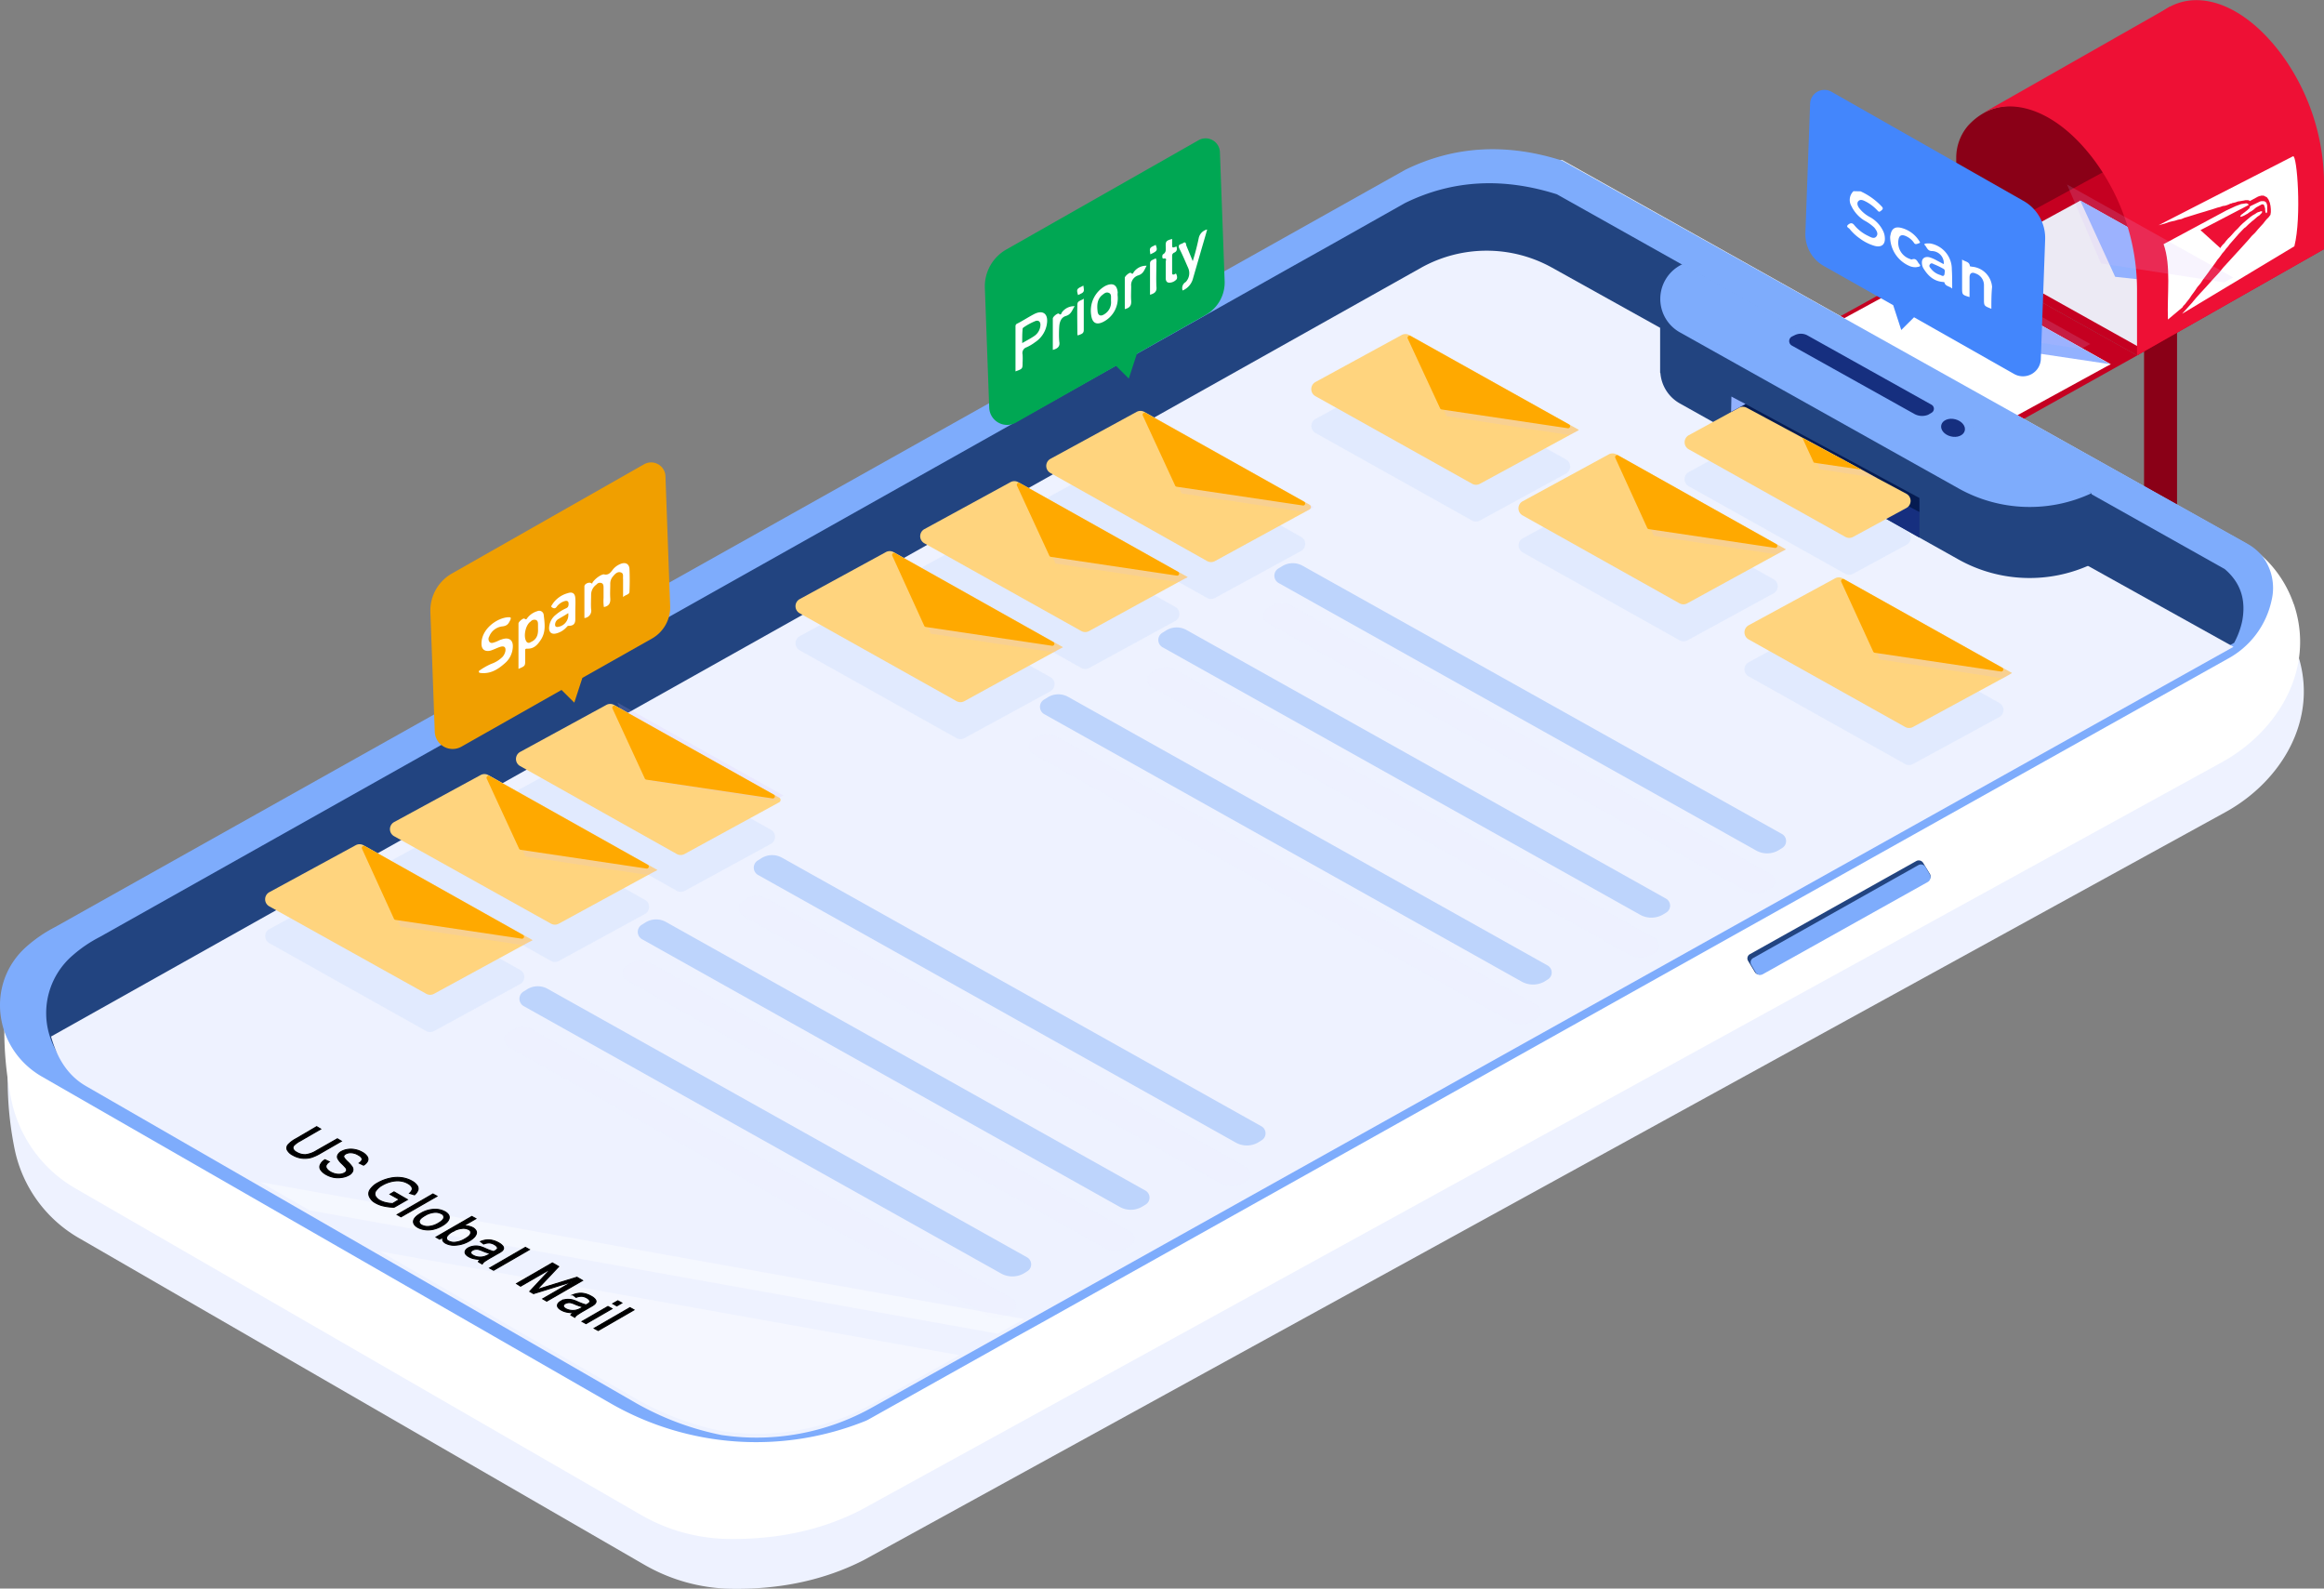 <svg id="Layer_1" data-name="Layer 1" xmlns="http://www.w3.org/2000/svg" viewBox="0 0 574.99 392.95"><rect x="0" y="0" width="574.99" height="392.95" fill="#808080" stroke="none"/><defs><style>.cls-1{fill:#8a0017;}.cls-2{fill:#c50021;}.cls-11,.cls-12,.cls-3{fill:#fff;}.cls-4{fill:#92b1ff;}.cls-5{fill:#eceaf4;}.cls-6{fill:#ee1035;}.cls-7{fill:#eef2ff;}.cls-8{fill:#d0b7f7;opacity:0.16;}.cls-11,.cls-12,.cls-14,.cls-16,.cls-8{isolation:isolate;}.cls-9{fill:#7eacfc;}.cls-10{fill:#224480;}.cls-11{opacity:0.42;}.cls-12{opacity:0.43;}.cls-13,.cls-14{opacity:0.31;}.cls-14{fill:#e2eafe;}.cls-15,.cls-16{fill:#bdd4fc;}.cls-16{opacity:0.25;}.cls-17{fill:#ffd47e;}.cls-18{fill:#ffa900;}.cls-19{fill:#162f7f;}.cls-20{fill:#051b51;}.cls-21{fill:#f09f00;}.cls-22{fill:#00a753;}.cls-23{fill:#4386fc;}.cls-24{stroke:#000;stroke-miterlimit:10;stroke-width:0.25px;}</style></defs><title>virtual-po-box-main-image US Global Mail</title><path class="cls-1" d="M538.63,58.47h-8.16V175.39h8.16Z" transform="translate(0 0)"/><path class="cls-2" d="M483.47,62.66l-30.2,16.7,45.51,25.34,30-16.78Z" transform="translate(0 0)"/><path class="cls-3" d="M522.24,90.1l-1.08.56L496.78,104l-42.85-24,25.46-13.88Z" transform="translate(0 0)"/><path class="cls-4" d="M522.15,90.1,488,85l-8.73-19Z" transform="translate(0 0)"/><path class="cls-1" d="M529.23,72V87.76L484,62.5V39.1A12.19,12.19,0,0,1,487,31c8-8.63,21.14-5.57,31.7,8.64A53.5,53.5,0,0,1,529.23,72Z" transform="translate(0 0)"/><path class="cls-2" d="M483.47,62.66,542,30.79l33,30.82L528.73,87.92Z" transform="translate(0 0)"/><path class="cls-5" d="M554.52,71.86l-25.29,14-40-22.35,25.46-13.88Z" transform="translate(0 0)"/><path class="cls-4" d="M554.52,71.86l-31.2-3.39-8.65-18.88Z" transform="translate(0 0)"/><path class="cls-6" d="M575,61.61,529.73,36.36V13a12.17,12.17,0,0,1,3.07-8.15c7.91-8.64,21.14-5.57,31.7,8.63A54.47,54.47,0,0,1,575,45.88Z" transform="translate(0 0)"/><path class="cls-6" d="M528.73,87.92V72.18a54.09,54.09,0,0,0-10.49-32.43c-9-12.11-19.88-16.06-27.78-11.7l46-26.15.33-.24,38.19,60Z" transform="translate(0 0)"/><path class="cls-3" d="M556.27,51.69l-.09.16-.91.72-.25.17-.17.16-.16.08-.25.24-.09.16-.08.08v.08l.08.08h.17l.17-.08.24-.08.5-.24.25-.16.34-.16.66-.49.34-.16.33-.24.33-.24.25-.24.33-.25,1.33-.72h.34l.16.08.09.16.08.24.08.24.09.33V52l.08.4.08.25.17.08.08-.08.09-.33V50.8l-.09-.32-.08-.25-.17-.24-.25-.16-.25-.08h-.58l-.33.08-.33.16-2.08,1v.08h-.09l-.08.08v.25l-.08.08-.09.16Z" transform="translate(0 0)"/><path class="cls-3" d="M533.89,55.8l.16-.08.25-.08.34-.08.91-.24,1.17-.41.66-.16.75-.16.75-.24.83-.16.75-.32.83-.25,2.58-.8.83-.25.83-.24.75-.24.83-.24.75-.24.75-.25.67-.16.66-.24.59-.08.5-.16.41-.16.33-.16.25-.08h.17l.08-.09.75-.16.67-.24.58-.08.42-.08.49-.08.34-.08h.66l.34.08v.08h.08v.08l2.08-1.13.25-.08.16-.08h.17l.17-.08h.66l.09.08.66.32.42.57.33.8.17.81.08.81v.72l-.08.49v.16l-.09.08-.16.24-.25.32-.42.41-.41.48-.5.65-.59.64-.66.73-.75.89-.83.8-.75.89-1.75,1.94-.91,1-.92,1-.91,1-.92,1-.91,1-.84,1.05-.91,1-.83.89-1.58,1.77-.75.81-.67.72-.58.65-.5.56-.41.49-.34.4-.25.32-.16.17-2.33,2.58,27.78-16.7c1.83-7.27.67-22.68-.33-22.27Z" transform="translate(0 0)"/><path class="cls-3" d="M535.3,60.4c1.91,5.33.83,12.51,1.08,18.64L540,76l.17-.33.41-.4.5-.65.58-.72.59-.89.74-1,.67-1,.75-.88.66-1,.67-.89.66-.89.5-.72.5-.65.34-.48.25-.33.33-.48.33-.48.42-.49.41-.56.34-.49.5-.56.41-.57.5-.56.42-.57,2.33-2.66L555,56.69l.16-.16.17-.16.25-.16.75-.73.92-.81.33-.24.91-.81.58-.4.17-.16.08-.16.17-.08.08-.16.09-.17h.08v-.08l-.17-.16h-.16l-.25.08-.17.08-.33.08-.33.17-.34.24-.58.32-.58.4-.58.49-.67.56-.67.57-.66.64-.58.65-.67.64-.58.65-.58.65-.59.56-.49.57-.42.56-.42.4-.33.41-.25.4-4.91-4.44,11.9-6.21-.08-.24-.34-.16h-.33l-.5.08-.58.08L553.1,51l-2.16,1Z" transform="translate(0 0)"/><path class="cls-7" d="M2.32,258.74A85.61,85.61,0,0,0,3.65,284.4a33.1,33.1,0,0,0,16.14,22L159.31,387a44.36,44.36,0,0,0,21.22,6c12.06.24,23.21-2,33.2-7.1l336.87-185c13.81-7.59,23.21-23,17.89-39.06,0-.08,0-.08-.08-.16a28.7,28.7,0,0,0-13.73-16.06L387.45,51.85l-37.53,2.42L9.06,246.32C7.14,249.87,4.81,254.14,2.32,258.74Z" transform="translate(0 0)"/><path class="cls-8" d="M517.15,85.1l-2.24,1.21-30.37-4.6-8.4-19.61Z" transform="translate(0 0)"/><path class="cls-3" d="M1.49,246.48a85.31,85.31,0,0,0,1.33,25.66,33.08,33.08,0,0,0,16.14,22l139.52,80.53a44.36,44.36,0,0,0,21.22,6c12.06.24,23.21-2,33.2-7.1l336.79-185c13.81-7.58,23.21-23,17.88-39,0-.08,0-.08-.08-.16a28.66,28.66,0,0,0-13.73-16.06L386.53,39.59,349,42,8.22,234.05C6.23,237.68,3.9,241.88,1.49,246.48Z" transform="translate(0 0)"/><path class="cls-9" d="M562,148.6A21.56,21.56,0,0,1,551.1,163L257.9,327.08l-6.57,3.64-36.6,20.49-.5.24A72.36,72.36,0,0,1,151,347.1L10.39,266.33C-1.68,259.39-3.67,243,6.73,234a34.66,34.66,0,0,1,6.9-4.68L347.68,42c12.23-6,25.21-6.62,38.85-2.26L556,134.48a13.15,13.15,0,0,1,3.66,3A13,13,0,0,1,562,148.6Z" transform="translate(0 0)"/><path class="cls-10" d="M554.76,153.6a20.18,20.18,0,0,1-2,5.41L253.41,326.28l-6.57,3.63-9.4,5.24-21.38,12A58.61,58.61,0,0,1,179,354h-.08a71.24,71.24,0,0,1-21.39-8L94.17,309.49,76.61,299.41l-12.23-7L21.54,267.7a20.15,20.15,0,0,1-9.41-12A18.82,18.82,0,0,1,18,236.31a32.91,32.91,0,0,1,6.65-4.52L311.73,70.41l6.58-3.71,10.81-6.05,18.47-10.41c11.82-5.81,24.38-6.38,37.61-2.18L445,81.63,465.32,93l12.73,7.11,72.38,40.66C554.59,144.32,555.67,148.68,554.76,153.6Z" transform="translate(0 0)"/><path class="cls-7" d="M552.6,160,215.81,348.14A58.55,58.55,0,0,1,178.7,355h-.08a71.24,71.24,0,0,1-21.39-8L21.29,268.67c-4.91-2.83-7.32-7.51-8.66-12.27l339-190.19a33.29,33.29,0,0,1,32.37,0Z" transform="translate(0 0)"/><path class="cls-11" d="M237.35,335.23,216,347.18a58.67,58.67,0,0,1-37.1,6.86h-.09a71.48,71.48,0,0,1-21.38-8L94.09,309.58Z" transform="translate(0 0)"/><path class="cls-12" d="M253.41,326.28l-6.57,3.63L76.61,299.41l-12.23-7Z" transform="translate(0 0)"/><g class="cls-13"><path class="cls-14" d="M244,325.15,125.87,259a2.08,2.08,0,0,1-.08-3.63l.91-.56a5,5,0,0,1,5.07-.08l118.56,66.4a2,2,0,0,1,.09,3.47l-.92.57A5.54,5.54,0,0,1,244,325.15Z" transform="translate(0 0)"/><path class="cls-14" d="M302,292.71,183.86,226.55a2.09,2.09,0,0,1-.09-3.64l.92-.56a5,5,0,0,1,5.07-.08l118.56,66.41a2,2,0,0,1,.09,3.47l-.92.56A5.54,5.54,0,0,1,302,292.71Z" transform="translate(0 0)"/><path class="cls-14" d="M273.3,308.69,155.15,242.52a2.09,2.09,0,0,1-.08-3.63l.92-.56a5,5,0,0,1,5.07-.09l118.56,66.41a2,2,0,0,1,.08,3.47l-.91.57A6,6,0,0,1,273.3,308.69Z" transform="translate(0 0)"/></g><g class="cls-13"><path class="cls-14" d="M431.79,220.25,313.65,154.09a2.08,2.08,0,0,1-.08-3.63l.91-.57a5,5,0,0,1,5.08-.08l118.55,66.41a2,2,0,0,1,.09,3.47l-.92.56A5.75,5.75,0,0,1,431.79,220.25Z" transform="translate(0 0)"/><path class="cls-14" d="M403.09,236.15,285,170a2.08,2.08,0,0,1-.09-3.63l.92-.56a5,5,0,0,1,5.07-.08l118.56,66.4a2,2,0,0,1,.08,3.47l-.91.57A5.75,5.75,0,0,1,403.09,236.15Z" transform="translate(0 0)"/><path class="cls-14" d="M373.8,252.69,255.66,186.52a2.08,2.08,0,0,1-.08-3.63l.91-.56a5,5,0,0,1,5.08-.08l118.56,66.32a2,2,0,0,1,.08,3.47l-.92.57A5.55,5.55,0,0,1,373.8,252.69Z" transform="translate(0 0)"/></g><path class="cls-10" d="M477,217.83l-41.1,23.08a1.29,1.29,0,0,1-1.75-.49l-1.66-2.74A1.2,1.2,0,0,1,433,236l41.1-23a1.28,1.28,0,0,1,1.74.48l1.67,2.75A1.18,1.18,0,0,1,477,217.83Z" transform="translate(0 0)"/><path class="cls-9" d="M477,218.15,436.12,241a1.29,1.29,0,0,1-1.75-.48l-1.08-1.86a1.2,1.2,0,0,1,.5-1.69L474.64,214a1.29,1.29,0,0,1,1.75.48l1.08,1.86A1.37,1.37,0,0,1,477,218.15Z" transform="translate(0 0)"/><path class="cls-15" d="M434.54,210.41,316.39,144.24a2.09,2.09,0,0,1-.08-3.63l.92-.56a5,5,0,0,1,5.07-.09l118.56,66.33a2,2,0,0,1,.08,3.47l-.91.57A5.57,5.57,0,0,1,434.54,210.41Z" transform="translate(0 0)"/><path class="cls-15" d="M405.83,226.3,287.69,160.14a2.08,2.08,0,0,1-.08-3.63l.91-.57a5,5,0,0,1,5.08-.08l118.56,66.41a2,2,0,0,1,.08,3.47l-.92.56A5.75,5.75,0,0,1,405.83,226.3Z" transform="translate(0 0)"/><path class="cls-15" d="M376.55,242.85,258.4,176.68a2.09,2.09,0,0,1-.08-3.63l.92-.57a5,5,0,0,1,5.07-.08l118.56,66.41a2,2,0,0,1,.08,3.47l-.91.57A5.81,5.81,0,0,1,376.55,242.85Z" transform="translate(0 0)"/><path class="cls-15" d="M305.74,282.63,187.6,216.46a2.08,2.08,0,0,1-.08-3.63l.91-.57a5,5,0,0,1,5.08-.08l118.56,66.41a2,2,0,0,1,.08,3.47l-.91.57A5.61,5.61,0,0,1,305.74,282.63Z" transform="translate(0 0)"/><path class="cls-15" d="M277,298.52,158.9,232.36a2.08,2.08,0,0,1-.08-3.63l.91-.57a5,5,0,0,1,5.07-.08l118.56,66.41a2,2,0,0,1,.09,3.47l-.92.56A5.54,5.54,0,0,1,277,298.52Z" transform="translate(0 0)"/><path class="cls-15" d="M247.76,315.06,129.61,248.9a2.09,2.09,0,0,1-.08-3.63l.91-.57a5,5,0,0,1,5.08-.08L254.08,311a2,2,0,0,1,.08,3.47l-.91.56A5.75,5.75,0,0,1,247.76,315.06Z" transform="translate(0 0)"/><path class="cls-16" d="M152,183.51a2,2,0,0,0-1.94,0l-21.31,11.62a2,2,0,0,0,0,3.5l38.73,21.74a2,2,0,0,0,1.93,0l21.32-11.62a2,2,0,0,0,0-3.5Z" transform="translate(0 0)"/><path class="cls-17" d="M192.78,197.3a.66.66,0,0,1,0,1.16l-23.41,12.79a2,2,0,0,1-1.93,0L128.69,189.5a2,2,0,0,1,0-3.5L150,174.38a2,2,0,0,1,1.94,0Z" transform="translate(0 0)"/><path class="cls-8" d="M193.84,196.77,191.51,198l-30.37-4.68-8.4-19.53Z" transform="translate(0 0)"/><path class="cls-18" d="M191.46,196.57a.5.5,0,0,1-.31.93l-31.24-4.64a.51.51,0,0,1-.38-.29l-8-17.32a.5.5,0,0,1,.7-.64Z" transform="translate(0 0)"/><path class="cls-16" d="M120.84,200.86a2,2,0,0,0-1.93,0L97.52,212.47a2,2,0,0,0,0,3.5l38.8,21.74a2,2,0,0,0,1.94,0l21.31-11.62a2,2,0,0,0,0-3.5Z" transform="translate(0 0)"/><path class="cls-17" d="M162.66,215.21a0,0,0,0,1,0,0h0l-1.08.56-23.32,12.71a2,2,0,0,1-1.94,0L97.51,206.85a2,2,0,0,1,0-3.5l21.38-11.62a2,2,0,0,1,1.93,0Z" transform="translate(0 0)"/><path class="cls-8" d="M162.64,215.25l-2.24,1.21L130,211.86l-8.32-19.61Z" transform="translate(0 0)"/><path class="cls-18" d="M160.27,213.92a.5.5,0,0,1-.32.93l-31.15-4.64a.52.52,0,0,1-.38-.29l-8-17.32a.5.5,0,0,1,.7-.64Z" transform="translate(0 0)"/><path class="cls-16" d="M89.89,218.21a2,2,0,0,0-1.93,0L66.65,229.82a2,2,0,0,0,0,3.5l38.8,21.73a2,2,0,0,0,1.94,0l21.31-11.62a2,2,0,0,0,0-3.5Z" transform="translate(0 0)"/><path class="cls-17" d="M131.79,232.56a0,0,0,0,1,0,0h0l-1.08.56-23.32,12.71a2,2,0,0,1-1.93,0L66.63,224.2a2,2,0,0,1,0-3.5L88,209.08a2,2,0,0,1,1.93,0Z" transform="translate(0 0)"/><path class="cls-8" d="M131.77,232.6l-2.24,1.21-30.45-4.6L90.76,209.6Z" transform="translate(0 0)"/><path class="cls-18" d="M129.4,231.27a.5.5,0,0,1-.31.93l-31.24-4.65a.48.48,0,0,1-.38-.28l-7.91-17.33a.5.5,0,0,1,.7-.64Z" transform="translate(0 0)"/><path class="cls-16" d="M283.16,111.06a2,2,0,0,0-1.93,0l-21.31,11.62a2,2,0,0,0,0,3.5l38.73,21.74a2,2,0,0,0,1.94,0l21.31-11.62a2,2,0,0,0,0-3.5Z" transform="translate(0 0)"/><path class="cls-17" d="M324,124.84a.67.67,0,0,1,0,1.17l-23.4,12.78a2,2,0,0,1-1.94,0L259.89,117a2,2,0,0,1,0-3.5l21.31-11.61a2,2,0,0,1,1.93,0Z" transform="translate(0 0)"/><path class="cls-8" d="M325.05,125.44l-2.33,1.21-30.37-4.6L284,102.44Z" transform="translate(0 0)"/><path class="cls-18" d="M322.67,124.11a.5.5,0,0,1-.32.93l-31.23-4.64a.52.52,0,0,1-.38-.29l-8-17.32a.5.5,0,0,1,.7-.64Z" transform="translate(0 0)"/><path class="cls-16" d="M252,128.4a2,2,0,0,0-1.93,0L228.72,140a2,2,0,0,0,0,3.5l38.81,21.74a2,2,0,0,0,1.93,0l21.31-11.62a2,2,0,0,0,0-3.5Z" transform="translate(0 0)"/><path class="cls-17" d="M293.86,142.75a0,0,0,0,1,0,0h0l-1.07.56-23.33,12.79a2,2,0,0,1-1.93,0L228.7,134.39a2,2,0,0,1,0-3.5L250,119.27a2,2,0,0,1,1.93,0Z" transform="translate(0 0)"/><path class="cls-8" d="M293.85,142.79,291.6,144l-30.45-4.6-8.32-19.61Z" transform="translate(0 0)"/><path class="cls-18" d="M291.48,141.46a.5.5,0,0,1-.32.93L260,137.75a.54.54,0,0,1-.38-.29l-8-17.32a.49.49,0,0,1,.69-.64Z" transform="translate(0 0)"/><path class="cls-16" d="M221.1,145.75a2,2,0,0,0-1.94,0l-21.31,11.62a2,2,0,0,0,0,3.5l38.81,21.73a2,2,0,0,0,1.93,0L259.89,171a2,2,0,0,0,0-3.5Z" transform="translate(0 0)"/><path class="cls-17" d="M263,160.1s0,0,0,0h0l-1.08.56-23.32,12.78a2,2,0,0,1-1.94,0l-38.81-21.74a2,2,0,0,1,0-3.5l21.31-11.62a2,2,0,0,1,1.94,0Z" transform="translate(0 0)"/><path class="cls-8" d="M263,160.14l-2.25,1.21-30.45-4.6L222,137.14Z" transform="translate(0 0)"/><path class="cls-18" d="M260.61,158.81a.5.5,0,0,1-.32.93l-31.24-4.65a.5.5,0,0,1-.38-.28l-7.9-17.32a.5.5,0,0,1,.7-.65Z" transform="translate(0 0)"/><path class="cls-16" d="M348.73,92a2,2,0,0,0-1.94,0l-21.31,11.62a2,2,0,0,0,0,3.5l38.73,21.65a2,2,0,0,0,1.93,0l21.31-11.62a2,2,0,0,0,0-3.5Z" transform="translate(0 0)"/><path class="cls-17" d="M390.57,106.3a.05.05,0,0,1,0,.06.08.08,0,0,1,0,.06l-1,.54-23.41,12.71a2,2,0,0,1-1.93,0L325.46,98a2,2,0,0,1,0-3.5l21.31-11.62a2,2,0,0,1,1.94,0Z" transform="translate(0 0)"/><path class="cls-8" d="M390.61,106.4l-2.33,1.21-30.37-4.68-8.4-19.53Z" transform="translate(0 0)"/><path class="cls-18" d="M388.22,105a.5.5,0,0,1-.32.93l-31.22-4.64a.52.52,0,0,1-.38-.29l-8-17.24a.5.5,0,0,1,.7-.65Z" transform="translate(0 0)"/><path class="cls-16" d="M400,121.54a2,2,0,0,0-1.94,0l-21.31,11.62a2,2,0,0,0,0,3.5l38.81,21.74a2,2,0,0,0,1.93,0l21.32-11.62a2,2,0,0,0,0-3.5Z" transform="translate(0 0)"/><path class="cls-17" d="M441.87,135.89s0,0,0,0h0l-1.08.57-23.33,12.78a2,2,0,0,1-1.93,0l-38.81-21.74a2,2,0,0,1,0-3.5L398,112.41a2,2,0,0,1,1.94,0Z" transform="translate(0 0)"/><path class="cls-8" d="M441.86,135.93l-2.25,1.21-30.45-4.6-8.32-19.61Z" transform="translate(0 0)"/><path class="cls-18" d="M439.49,134.6a.5.5,0,0,1-.32.93l-31.24-4.64a.54.54,0,0,1-.38-.29l-7.9-17.32a.5.5,0,0,1,.7-.64Z" transform="translate(0 0)"/><path class="cls-16" d="M455.89,152.2a2.05,2.05,0,0,0-1.94,0l-21.31,11.62a2,2,0,0,0,0,3.5L471.35,189a2,2,0,0,0,1.93,0l21.38-11.62a2,2,0,0,0,0-3.5Z" transform="translate(0 0)"/><path class="cls-17" d="M497.79,166.47s0,0,0,0h0l-1.08.65-23.41,12.71a2,2,0,0,1-1.93,0l-38.73-21.66a2,2,0,0,1,0-3.5L454,143.07a2,2,0,0,1,1.94,0Z" transform="translate(0 0)"/><path class="cls-8" d="M497.77,166.51l-2.25,1.29-30.45-4.68-8.4-19.52Z" transform="translate(0 0)"/><path class="cls-18" d="M495.39,165.18a.5.5,0,0,1-.32.93l-31.23-4.64a.5.5,0,0,1-.38-.29l-7.9-17.24a.5.5,0,0,1,.7-.65Z" transform="translate(0 0)"/><path class="cls-10" d="M410.74,73.8V92.2l106.75,47.36V122Z" transform="translate(0 0)"/><path class="cls-10" d="M484.62,138.43,415.73,99.86a9.47,9.47,0,0,1,.59-16.94l101.17,56.64A36.07,36.07,0,0,1,484.62,138.43Z" transform="translate(0 0)"/><path class="cls-19" d="M474.89,133v-9.12l-8.24,4.44Z" transform="translate(0 0)"/><path class="cls-16" d="M433,109.52a2,2,0,0,0-1.94,0l-13.25,7.26a2,2,0,0,0,0,3.5l38.73,21.66a2,2,0,0,0,1.93,0l13.23-7.18a2,2,0,0,0,0-3.51Z" transform="translate(0 0)"/><path class="cls-20" d="M474.89,123.18v3.47L431.54,103.9l-3-1.62V98.17l3,1.61Z" transform="translate(0 0)"/><path class="cls-17" d="M464.41,118.26l-3.83-2.1-13.4-7.26-1.25-.65-13.77-7.39a2,2,0,0,0-1.9,0l-12.43,6.79a2,2,0,0,0,0,3.5l38.73,21.66a2,2,0,0,0,1.93,0l13.17-7.15a2,2,0,0,0,0-3.52Z" transform="translate(0 0)"/><path class="cls-8" d="M464.41,118.26l-14.15-2.18-.66-1.53L447.18,109l13.4,7.18Z" transform="translate(0 0)"/><path class="cls-18" d="M447.18,109l13.4,7.18-11-1.61-.84-.16-2.82-6.14Z" transform="translate(0 0)"/><path class="cls-9" d="M484.62,120.84,415.73,82.27a9.47,9.47,0,0,1,.59-16.94L517.49,122A36.07,36.07,0,0,1,484.62,120.84Z" transform="translate(0 0)"/><path class="cls-4" d="M431.88,99.94l-3.58,1.94.08-3.79Z" transform="translate(0 0)"/><path class="cls-21" d="M161.23,158l-17.14,9.68-2,6.13-3.16-3.14-24.71,14a4.43,4.43,0,0,1-6.65-3.55l-1.09-29.78a10.54,10.54,0,0,1,5.41-9.52l47.42-26.95a3.55,3.55,0,0,1,5.33,2.82l1.16,32.12A8.88,8.88,0,0,1,161.23,158Z" transform="translate(0 0)"/><path class="cls-8" d="M552.52,68.64l-2.25,1.21-30.45-4.68-8.41-19.53Z" transform="translate(0 0)"/><path class="cls-22" d="M298.42,77.83l-17.14,9.69-2,6.13-3.16-3.15-24.71,14a4.43,4.43,0,0,1-6.66-3.55l-1.08-29.77a10.48,10.48,0,0,1,5.41-9.52l47.42-26.95a3.54,3.54,0,0,1,5.32,2.82L303,69.68A9.21,9.21,0,0,1,298.42,77.83Z" transform="translate(0 0)"/><path class="cls-23" d="M451.26,65.81l17.14,9.68,2,6.14,3.16-3.15,24.71,14A4.43,4.43,0,0,0,504.92,89L506,59.19a10.54,10.54,0,0,0-5.41-9.52L453.17,22.72a3.54,3.54,0,0,0-5.32,2.83l-1.17,32.11A9,9,0,0,0,451.26,65.81Z" transform="translate(0 0)"/><path class="cls-19" d="M473.72,102.44,443.36,85.5a1.27,1.27,0,0,1,0-2.26l.66-.32a3.41,3.41,0,0,1,3.08,0l30.78,17.19a1.14,1.14,0,0,1,0,2l-.83.49A4,4,0,0,1,473.72,102.44Z" transform="translate(0 0)"/><path class="cls-19" d="M486.1,106.57c.32-1.16-.72-2.43-2.32-2.85s-3.15.2-3.47,1.37.72,2.44,2.32,2.85S485.78,107.74,486.1,106.57Z" transform="translate(0 0)"/><path class="cls-3" d="M118.46,166a15.82,15.82,0,0,1,3.08-1.78,7.32,7.32,0,0,0,2.83-1.77,3.19,3.19,0,0,0,.67-1.37c.16-1.05-.34-1.38-1.34-1.05-.74.24-1.49.64-2.24.88-1.42.41-2.33-.24-2.33-1.61-.09-3.71,3.91-6.54,6.74-6.62.58,0,.58.17.41.65-.41.81-.66,1.45-1.91,1.61a3.94,3.94,0,0,0-3.33,2.51,1.19,1.19,0,0,0,.09,1.37c.41.4.91.16,1.41,0s1-.49,1.58-.65c1.83-.65,2.91.16,2.75,2a5.6,5.6,0,0,1-2.08,4c-1.75,1.54-3.66,2.66-6.16,2.26A.57.57,0,0,1,118.46,166Z" transform="translate(0 0)"/><path class="cls-3" d="M144.59,152.88v-7.83c0-.65,1.16-1.13,1.66-.81.34.24.34-.08.34-.16a6.2,6.2,0,0,1,2.07-1.78,3.46,3.46,0,0,1,.67-.24c1.25.33,1.75-.48,2.33-1.21a4.62,4.62,0,0,1,1.91-1.37c1.17-.48,2.08,0,2.17,1.21.08,1.86.08,3.71,0,5.65,0,.81-1,.73-1.58,1.37v-4.44c-.09-.64.24-1.45-.59-1.69s-1.41.4-1.91,1a2.75,2.75,0,0,0-.67,1.93c0,1.13-.08,2.34,0,3.47s-.25,1.94-1.58,2.18a10.48,10.48,0,0,1-.08-2.26v-2.42c0-.48,0-1-.42-1.21a1.07,1.07,0,0,0-1.33.32,3.09,3.09,0,0,0-1.33,2.51c0,1.21-.08,2.42,0,3.55A1.84,1.84,0,0,1,144.59,152.88Z" transform="translate(0 0)"/><path class="cls-3" d="M128.28,165.46V154.25c0-.49,1.25-1.46,1.5-1.21.5.4.58-.08.75-.25a4.87,4.87,0,0,1,2.41-1.61,1.13,1.13,0,0,1,1.58.89c.25,2.1.58,4.19-.67,6.13-.83,1.29-1.74,2.34-3.49,2.26-.5,0-.42.32-.42.56v2.26C129.94,164.74,129.94,164.74,128.28,165.46Zm4.83-10v-.89c0-.48,0-1-.5-1.21a1.23,1.23,0,0,0-1.34.4c-1.24.81-1.82,3.63-1.08,4.84a.69.69,0,0,0,1.08.25C132.86,158.2,133.19,156.91,133.11,155.46Z" transform="translate(0 0)"/><path class="cls-3" d="M142.34,151.1v2.1c0,1.13-.5,1.61-1.66,1.61-.34,0-.34.24-.5.32a5,5,0,0,1-2.5,1.54c-1.08.32-1.83-.16-1.83-1.29a4.32,4.32,0,0,1,1.67-3.31,10.4,10.4,0,0,1,2.58-1.62c.49-.24.58-.56.58-1.13s-.34-.8-.92-.64a3.83,3.83,0,0,0-2,1.37c-.41.65-.91.4-1.24.16s.08-.56.25-.89a6.62,6.62,0,0,1,3.66-2.58c1.16-.4,1.83,0,1.91,1.21S142.34,150.13,142.34,151.1Zm-1.75.56c-.83.57-1.66,1-2.41,1.46a1.62,1.62,0,0,0-.83,1.21c-.08.56.17.88.83.72A3,3,0,0,0,140.59,151.66Z" transform="translate(0 0)"/><path class="cls-3" d="M460.33,47.33A16.62,16.62,0,0,1,465.49,51c.5.49.41.73-.09,1.13s-.58.25-.91-.08a10.48,10.48,0,0,0-3-2.26c-.5-.24-1.16-.56-1.66-.08s-.25,1.21.17,1.78a8.11,8.11,0,0,0,2.74,2.26A7.72,7.72,0,0,1,466,57.34a4.28,4.28,0,0,1,.33,1.37c.17,1.78-.83,2.58-2.58,2.1A11.63,11.63,0,0,1,460.16,59a12.1,12.1,0,0,1-2.58-2.42c-.25-.24-.91-.48-.33-1,.42-.32.92-.64,1.5.08a9.94,9.94,0,0,0,3.41,2.67c.67.32,1.5.88,2.08.16s0-1.53-.5-2.18a11.21,11.21,0,0,0-2.5-1.78A8.52,8.52,0,0,1,458.08,51a3,3,0,0,1,.5-3.71Z" transform="translate(0 0)"/><path class="cls-3" d="M483,71.38c-.75-.65-1.75-.57-1.91-1.53a.83.83,0,0,0-.25-.09c-2.33-.16-3.75-1.45-4.91-3.3a2.69,2.69,0,0,1-.42-1.38c-.08-1.13.67-1.69,1.83-1.45a9,9,0,0,1,2,.89c.5.24,1,.56,1.58.81A3,3,0,0,0,478,62.1c-1.17,0-1.25-1-1.83-1.53-.17-.17.08-.33.33-.33a5.6,5.6,0,0,1,1.16,0,6.46,6.46,0,0,1,5.25,6.38C483,68.07,483,69.6,483,71.38Zm-1.83-4c0-.32.08-.64-.33-.88a19.31,19.31,0,0,0-2.33-1.13c-.34-.16-.67-.41-1,0s-.08.72.16,1a4.51,4.51,0,0,0,2.5,1.69C480.8,68.47,481.13,68.23,481.13,67.42Z" transform="translate(0 0)"/><path class="cls-3" d="M492.69,76.38c-1.83-.72-1.83-.72-1.83-2.42V70.65a3.05,3.05,0,0,0-2.08-3c-.91-.41-1.49-.08-1.49,1v4.84c-1.84-.57-1.84-.57-1.84-2.34V64.2c.75.56,1.75.48,1.92,1.53,0,.24.25.16.5.24a5.44,5.44,0,0,1,5,5C492.69,72.75,492.69,74.53,492.69,76.38Z" transform="translate(0 0)"/><path class="cls-3" d="M467.65,58.79a2.25,2.25,0,0,1,.08-.64c.25-1.54,1.09-2.18,2.67-1.78a7.43,7.43,0,0,1,4.49,3.31c.16.16.25.4-.08.48s-.92.49-1.25-.08a4.76,4.76,0,0,0-2.25-1.77c-.91-.33-1.41,0-1.58.88A4.23,4.23,0,0,0,472.39,64c.25.08.5.24.67.16.91-.33,1.25.32,1.58.88.17.25.5.49.41.73s-.58.24-.91.32a3.63,3.63,0,0,1-1.58-.24A7.9,7.9,0,0,1,467.65,58.79Z" transform="translate(0 0)"/><path class="cls-3" d="M251.25,91.87V80.74a.71.71,0,0,1,.5-.73c1.41-.72,2.74-1.61,4.16-2.34,2-1,3.33-.16,3.16,2a6.61,6.61,0,0,1-3,5A10.42,10.42,0,0,1,254,85.9a1.49,1.49,0,0,0-1,1.78,17,17,0,0,1,0,2C253,91.23,253,91.23,251.25,91.87Zm1.66-7c1.08-.64,2.08-1.13,3-1.77a3.43,3.43,0,0,0,1.5-2.58c.08-.89-.42-1.37-1.17-1.13a15.18,15.18,0,0,0-3,1.61c-.25.16-.25.4-.25.65C252.91,82.51,252.91,83.56,252.91,84.85Z" transform="translate(0 0)"/><path class="cls-3" d="M292.6,71.86a1.73,1.73,0,0,1,.75-2.09,3.17,3.17,0,0,0,.66-3.39c-.75-1.7-1.41-3.31-2.24-4.93-.5-1.13.58-1,1-1.37.66-.4.66.33.74.65.5,1.21,1,2.42,1.59,3.87a57.93,57.93,0,0,0,1.49-5.73,2.74,2.74,0,0,1,2.08-2.1c-.58,2.1-1.16,4-1.75,6.06l-1.74,6A4.43,4.43,0,0,1,292.6,71.86Z" transform="translate(0 0)"/><path class="cls-3" d="M276.54,73.32a6.54,6.54,0,0,1-3.41,6.21c-1.83,1-2.91.4-3.16-1.61a7,7,0,0,1,3.49-7.19c1.83-.88,2.92-.32,3.08,1.62A3.71,3.71,0,0,0,276.54,73.32Zm-1.66,1.13V73.8c0-.48.08-1.13-.58-1.37s-1.09.16-1.5.48c-1.33,1-1.42,2.5-1.25,4,.08,1.21.83,1.45,1.83.72A3.41,3.41,0,0,0,274.88,74.45Z" transform="translate(0 0)"/><path class="cls-3" d="M290,59.11v1.13c0,1.13,0,1.13,1.08.73.17.65.17,1.21-.58,1.53a.8.8,0,0,0-.5.73v4.12c0,.24-.08.64.42.56.25,0,.49-.48.66,0s.25,1-.08,1.29a2.46,2.46,0,0,1-1.67.73c-.74,0-.91-.57-.91-1.13V64.68c0-.24.42-.89-.58-.72-.34.08-.34-.89-.09-1.05.84-.49.67-1.21.67-1.86C288.36,59.68,288.52,59.52,290,59.11Z" transform="translate(0 0)"/><path class="cls-3" d="M260.48,86.55V78.8c0-.48,1.25-1.45,1.5-1.21.58.49.58-.08.75-.32a3.74,3.74,0,0,1,3.16-1.53c-.66,1-.83,2-2.16,2.42-1.17.32-1.58,1.45-1.66,2.66s-.09,2.42,0,3.63C262.32,85.66,261.73,86.23,260.48,86.55Z" transform="translate(0 0)"/><path class="cls-3" d="M278.29,76.46V68.72c0-.41,1.25-1.46,1.5-1.21.58.48.58-.08.75-.25a3.77,3.77,0,0,1,3.16-1.53c-.59,1-.75,2-2.17,2.42a2.52,2.52,0,0,0-1.66,2.66c0,1.22-.08,2.43,0,3.55S279.62,76.14,278.29,76.46Z" transform="translate(0 0)"/><path class="cls-3" d="M268.14,73.88v7.83c0,.89-.83,1-1.33,1.21-.25.16-.25-.16-.25-.32,0-2.51-.09-5,0-7.43C266.64,74.36,267.56,74.36,268.14,73.88Z" transform="translate(0 0)"/><path class="cls-3" d="M284.53,72.91V65.17c0-.89.91-.89,1.41-1.29a1.55,1.55,0,0,1,.17,1c0,2-.08,4,0,6C286.28,72.11,285.69,72.59,284.53,72.91Z" transform="translate(0 0)"/><path class="cls-3" d="M268.05,70.65c.25,1.62.25,1.62-1.33,2.34C266.31,71.54,266.31,71.46,268.05,70.65Z" transform="translate(0 0)"/><path class="cls-3" d="M284.61,62.91c-.25-1.62-.25-1.62,1.33-2.34C286.44,61.94,286.36,62.1,284.61,62.91Z" transform="translate(0 0)"/><path class="cls-24" d="M83.47,281.69l1,.6-5.13,2.95A10.65,10.65,0,0,1,77,286.32a6.19,6.19,0,0,1-2.25.18,5.84,5.84,0,0,1-2.32-.77,3.13,3.13,0,0,1-1.37-1.29,1.23,1.23,0,0,1,.24-1.3,7.35,7.35,0,0,1,1.93-1.45l5.12-3,1,.6-5.11,2.95a5.93,5.93,0,0,0-1.51,1.1.82.82,0,0,0-.2.86,1.79,1.79,0,0,0,.84.82,4,4,0,0,0,2.21.6,6.48,6.48,0,0,0,2.74-1Z" transform="translate(0 0)"/><path class="cls-24" d="M80.41,286.87l1.07.51a2.15,2.15,0,0,0-.76.81.9.9,0,0,0,.09.86,2.62,2.62,0,0,0,.94.84,4.46,4.46,0,0,0,1.25.49,3.69,3.69,0,0,0,1.22.08,2.76,2.76,0,0,0,1-.31,1.08,1.08,0,0,0,.52-.55.86.86,0,0,0-.18-.71,11,11,0,0,0-1-1.05,4.85,4.85,0,0,1-.95-1.19,1,1,0,0,1,0-1,2,2,0,0,1,.82-.8,4.66,4.66,0,0,1,1.59-.53,5.13,5.13,0,0,1,1.87.06,5.75,5.75,0,0,1,1.74.65,3.37,3.37,0,0,1,1.22,1.07,1.15,1.15,0,0,1,.09,1.13,2.47,2.47,0,0,1-1,1l-1.08-.52c.51-.36.75-.71.73-1s-.34-.69-.94-1a3.68,3.68,0,0,0-1.76-.56,2.53,2.53,0,0,0-1.37.29q-.48.29-.48.63c0,.24.3.66.93,1.27a7,7,0,0,1,1.17,1.33,1.19,1.19,0,0,1,.1,1.1,2.1,2.1,0,0,1-.93.92,4.88,4.88,0,0,1-1.69.56,6.11,6.11,0,0,1-2,0,6,6,0,0,1-1.86-.67,3.85,3.85,0,0,1-1.43-1.23,1.26,1.26,0,0,1-.07-1.26A2.75,2.75,0,0,1,80.41,286.87Z" transform="translate(0 0)"/><path class="cls-24" d="M96.49,295.42l1-.6,3.32,1.92-3.29,1.89a12.62,12.62,0,0,1-2.61-.31,7,7,0,0,1-2-.76A3.4,3.4,0,0,1,91.4,296a1.74,1.74,0,0,1,.19-1.76,5.35,5.35,0,0,1,1.88-1.64,10.48,10.48,0,0,1,2.9-1.12,8.33,8.33,0,0,1,3-.17,7.26,7.26,0,0,1,2.61.88,3.64,3.64,0,0,1,1.22,1.07,1.3,1.3,0,0,1,.21,1.12,2.81,2.81,0,0,1-.86,1.18l-1.22-.37a2.58,2.58,0,0,0,.63-.87.93.93,0,0,0-.13-.79,2.28,2.28,0,0,0-.85-.75,4.58,4.58,0,0,0-1.47-.57,5.37,5.37,0,0,0-1.48-.11,6.65,6.65,0,0,0-1.37.22,8.21,8.21,0,0,0-2.09.86A4.61,4.61,0,0,0,93,294.56a1.25,1.25,0,0,0-.14,1.29,2.71,2.71,0,0,0,1.08,1.07,5.74,5.74,0,0,0,1.61.59,8,8,0,0,0,1.6.2l1.65-1Z" transform="translate(0 0)"/><path class="cls-24" d="M98.26,300.46l8.86-5.12,1,.56L99.22,301Z" transform="translate(0 0)"/><path class="cls-24" d="M104.11,300.13a7.05,7.05,0,0,1,3.52-1,5.11,5.11,0,0,1,2.5.62c.77.45,1.12,1,1,1.6s-.64,1.23-1.66,1.82a7.57,7.57,0,0,1-2.27.93,6,6,0,0,1-2.06.09,4.91,4.91,0,0,1-1.77-.56c-.79-.46-1.15-1-1.06-1.61S103,300.76,104.11,300.13Zm1,.57c-.83.48-1.28.92-1.38,1.34a1,1,0,0,0,.59,1,3.17,3.17,0,0,0,1.81.33,5.5,5.5,0,0,0,2.35-.81c.79-.46,1.24-.9,1.33-1.32a.93.93,0,0,0-.58-1,3.09,3.09,0,0,0-1.8-.34A5.48,5.48,0,0,0,105.1,300.7Z" transform="translate(0 0)"/><path class="cls-24" d="M108.77,306.53l-.89-.51,8.86-5.12,1,.56-3.17,1.82a4,4,0,0,1,2.42.4,2,2,0,0,1,.76.71,1,1,0,0,1,.09.83,2.19,2.19,0,0,1-.57.88,5.29,5.29,0,0,1-1.13.85,7.42,7.42,0,0,1-3.27,1.05,4.55,4.55,0,0,1-2.64-.47c-.67-.39-.87-.88-.62-1.46Zm3.25-1.89a3.72,3.72,0,0,0-1.39,1.13A.8.8,0,0,0,111,307a2.86,2.86,0,0,0,1.71.28,5.68,5.68,0,0,0,2.31-.81c.83-.48,1.31-.92,1.41-1.32a.8.8,0,0,0-.47-1,2.79,2.79,0,0,0-1.71-.27A5.42,5.42,0,0,0,112,304.64Z" transform="translate(0 0)"/><path class="cls-24" d="M119,311.53a8.34,8.34,0,0,1-1.75-.18,4.37,4.37,0,0,1-1.28-.49c-.62-.36-.92-.73-.91-1.12s.28-.75.81-1.06a3.35,3.35,0,0,1,1.06-.38,3.9,3.9,0,0,1,1.12-.08,4.64,4.64,0,0,1,1,.2,9.54,9.54,0,0,1,1,.39,14.19,14.19,0,0,0,2.08.78l.29-.16c.45-.26.67-.49.67-.7s-.24-.57-.73-.85a2.84,2.84,0,0,0-1.27-.42,3.81,3.81,0,0,0-1.43.27l-.79-.62a5.63,5.63,0,0,1,1.52-.4,4.57,4.57,0,0,1,1.5.12,5.77,5.77,0,0,1,1.51.61,3.11,3.11,0,0,1,1,.8.82.82,0,0,1,.18.66,1.22,1.22,0,0,1-.44.6,7.29,7.29,0,0,1-1,.61l-1.45.84a21.7,21.7,0,0,0-1.86,1.14,2.19,2.19,0,0,0-.52.59l-1-.58A2.37,2.37,0,0,1,119,311.53Zm2.35-1.45a11.79,11.79,0,0,1-2-.67,6.26,6.26,0,0,0-1.06-.36,2,2,0,0,0-.73,0,1.92,1.92,0,0,0-.65.22c-.29.17-.43.36-.43.58s.18.45.56.66a3.24,3.24,0,0,0,1.26.42,3.81,3.81,0,0,0,1.39-.07,4.61,4.61,0,0,0,1.24-.54Z" transform="translate(0 0)"/><path class="cls-24" d="M121.13,313.67l8.86-5.12,1,.55-8.86,5.12Z" transform="translate(0 0)"/><path class="cls-24" d="M127.8,317.52l8.87-5.12,1.56.9L133.8,318l-.93,1c.41-.14,1-.33,1.83-.58l8.05-2.48,1.39.81-8.87,5.11-1-.57L141.7,317l-9.7,3-.93-.54,5.28-5.66-7.55,4.36Z" transform="translate(0 0)"/><path class="cls-24" d="M141.87,324.72a7.88,7.88,0,0,1-1.76-.17,4.6,4.6,0,0,1-1.27-.49c-.62-.36-.93-.74-.92-1.13s.28-.74.82-1.05a3.46,3.46,0,0,1,1-.39,3.91,3.91,0,0,1,1.12-.07,4.53,4.53,0,0,1,1.05.19,10.69,10.69,0,0,1,1,.4,14,14,0,0,0,2.09.77l.29-.16c.44-.25.66-.49.66-.7s-.24-.56-.72-.84a2.92,2.92,0,0,0-1.27-.42,3.57,3.57,0,0,0-1.43.27l-.8-.63a5.94,5.94,0,0,1,1.53-.39,4.27,4.27,0,0,1,1.49.12,5.63,5.63,0,0,1,1.52.61,3,3,0,0,1,1,.79.76.76,0,0,1,.18.67,1.31,1.31,0,0,1-.44.6,8,8,0,0,1-.95.6l-1.45.84a21.69,21.69,0,0,0-1.86,1.15,1.92,1.92,0,0,0-.53.58l-1-.58A2.21,2.21,0,0,1,141.87,324.72Zm2.35-1.45a11,11,0,0,1-2-.67,6.28,6.28,0,0,0-1-.35,2,2,0,0,0-.74,0,1.92,1.92,0,0,0-.65.22.71.71,0,0,0-.43.59c0,.22.19.44.56.66a3.39,3.39,0,0,0,1.27.41,3.76,3.76,0,0,0,1.38-.07,4.65,4.65,0,0,0,1.25-.54Z" transform="translate(0 0)"/><path class="cls-24" d="M144,326.88l6.42-3.71,1,.55L145,327.43Zm7.61-4.4,1.25-.72,1,.55-1.25.73Z" transform="translate(0 0)"/><path class="cls-24" d="M147,328.58l8.86-5.12,1,.56-8.86,5.11Z" transform="translate(0 0)"/></svg>